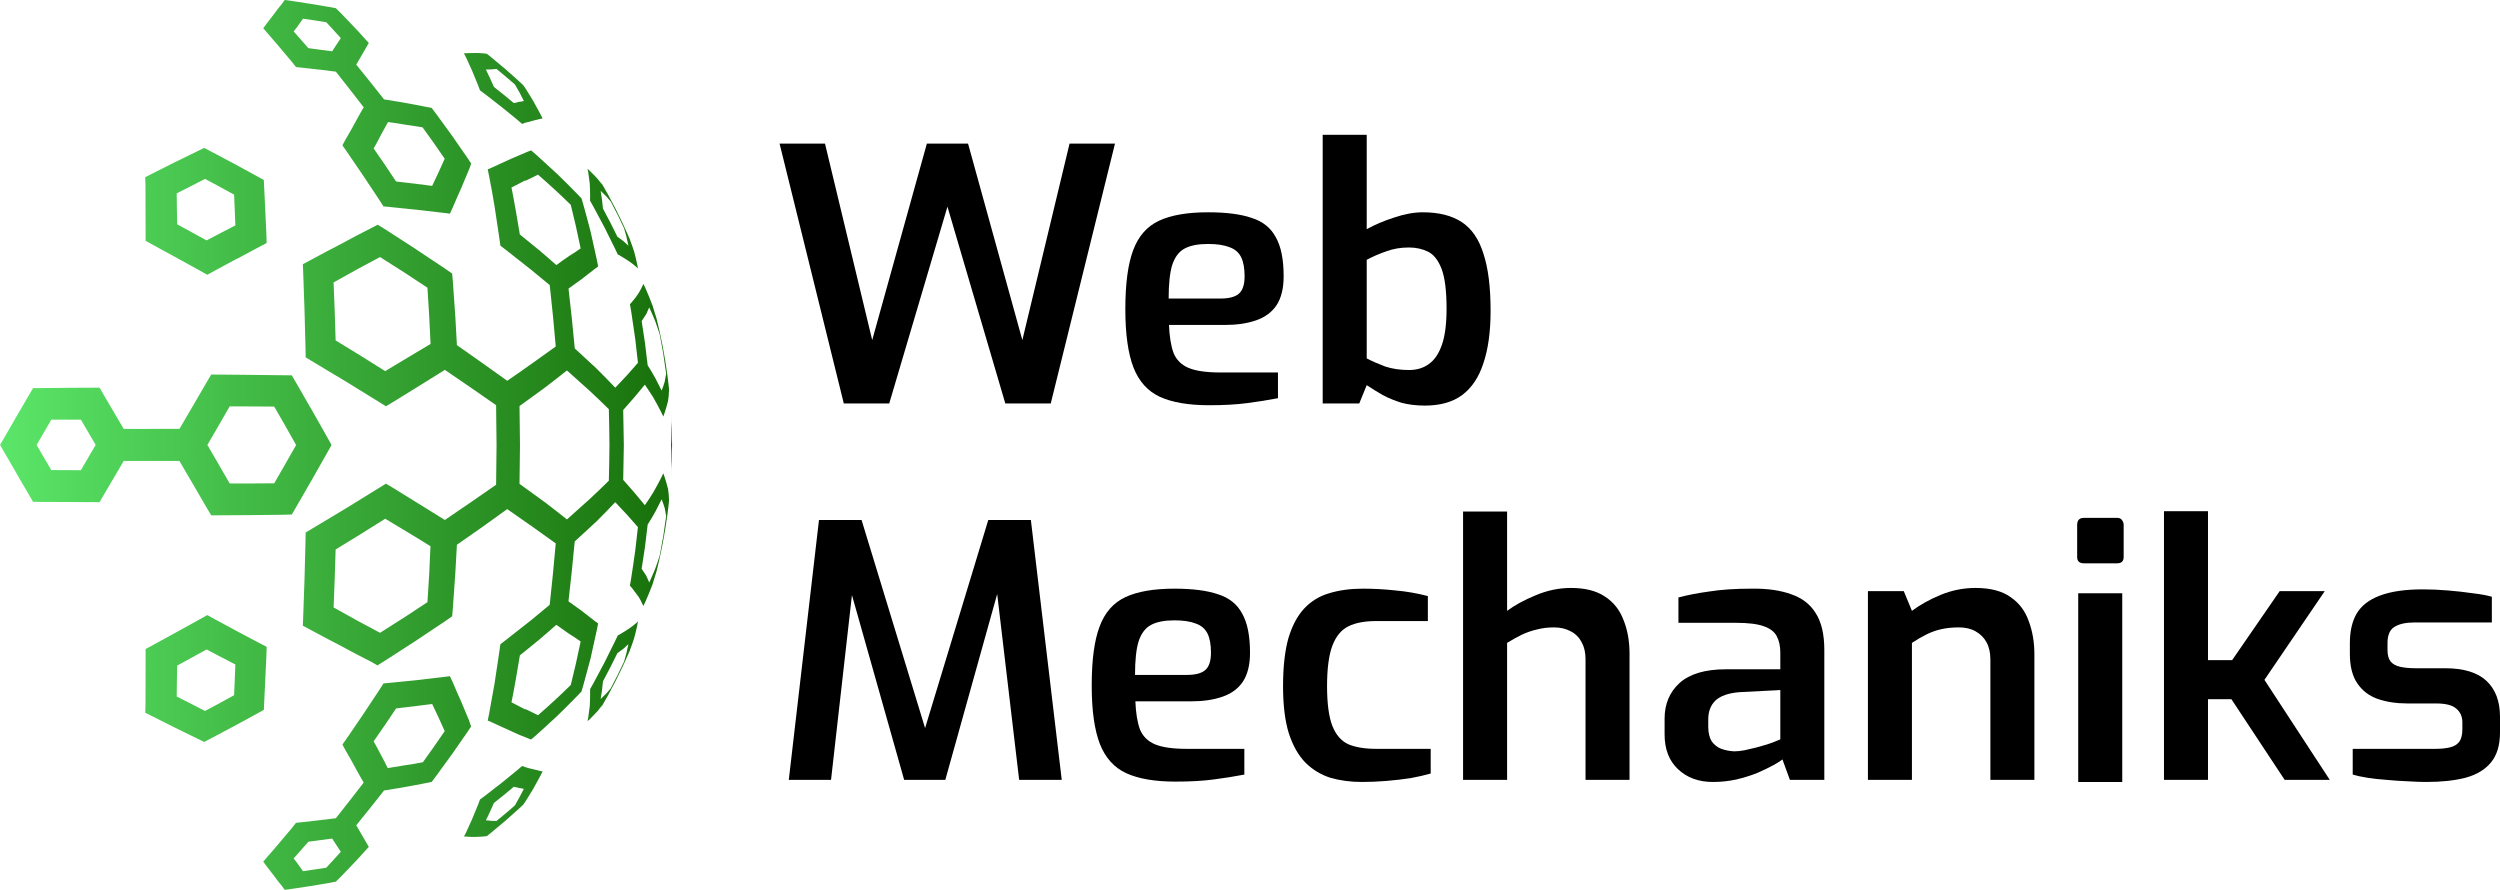 <svg width="118" height="42" viewBox="0 0 118 42" fill="none" xmlns="http://www.w3.org/2000/svg">
<path d="M23.873 38.387C23.734 38.503 23.587 38.624 23.435 38.749C23.361 38.744 23.28 38.742 23.192 38.744C23.113 38.731 23.027 38.722 22.934 38.718C23.005 38.581 23.068 38.449 23.124 38.321C23.189 38.181 23.252 38.04 23.315 37.898C23.478 37.767 23.635 37.642 23.786 37.523C23.947 37.389 24.102 37.26 24.251 37.135C24.34 37.151 24.422 37.17 24.497 37.194C24.58 37.202 24.656 37.216 24.725 37.235C24.656 37.37 24.586 37.504 24.515 37.638C24.451 37.758 24.381 37.884 24.304 38.015C24.167 38.134 24.023 38.258 23.873 38.387M23.215 39.275C23.433 39.095 23.65 38.913 23.866 38.73C24.078 38.544 24.283 38.361 24.48 38.182C24.554 38.115 24.627 38.047 24.7 37.978C24.737 37.922 24.78 37.859 24.827 37.789C24.945 37.606 25.06 37.42 25.171 37.231C25.277 37.041 25.386 36.842 25.497 36.634C25.535 36.561 25.573 36.487 25.611 36.412C25.578 36.405 25.543 36.398 25.507 36.391C25.4 36.367 25.29 36.34 25.176 36.309C25.043 36.284 24.913 36.249 24.785 36.206C24.738 36.188 24.692 36.17 24.646 36.153C24.561 36.225 24.476 36.298 24.391 36.371C24.157 36.563 23.916 36.759 23.669 36.958H23.669C23.42 37.153 23.17 37.347 22.92 37.539C22.832 37.604 22.744 37.67 22.656 37.736C22.626 37.817 22.596 37.898 22.565 37.98C22.476 38.206 22.383 38.431 22.287 38.654C22.197 38.864 22.103 39.071 22.006 39.276C21.976 39.341 21.94 39.411 21.898 39.485C21.959 39.483 22.014 39.485 22.062 39.492C22.201 39.504 22.343 39.507 22.489 39.501C22.617 39.498 22.742 39.49 22.864 39.478C22.904 39.473 22.944 39.468 22.983 39.462C23.06 39.4 23.138 39.338 23.216 39.275L23.215 39.275ZM9.013 33.216C8.785 33.104 8.561 32.99 8.34 32.875C8.341 32.636 8.344 32.395 8.349 32.151C8.351 31.907 8.356 31.662 8.363 31.416C8.592 31.291 8.821 31.166 9.052 31.039C9.282 30.912 9.515 30.784 9.752 30.655C9.981 30.773 10.208 30.892 10.432 31.012H10.433C10.658 31.13 10.883 31.247 11.108 31.362C11.098 31.608 11.089 31.851 11.08 32.094C11.072 32.334 11.062 32.574 11.049 32.814C10.821 32.939 10.596 33.062 10.373 33.184V33.186C10.139 33.31 9.907 33.434 9.678 33.557C9.461 33.442 9.24 33.328 9.013 33.216V33.216ZM7.229 33.827C7.58 34.002 7.925 34.175 8.264 34.348C8.608 34.517 8.95 34.684 9.29 34.85C9.401 34.908 9.517 34.965 9.638 35.02C9.754 34.959 9.873 34.896 9.997 34.832C10.345 34.648 10.694 34.463 11.044 34.276V34.277C11.388 34.09 11.735 33.901 12.083 33.71C12.207 33.643 12.331 33.575 12.454 33.506C12.456 33.385 12.462 33.261 12.471 33.134C12.488 32.774 12.505 32.411 12.523 32.045C12.542 31.673 12.559 31.299 12.575 30.924C12.577 30.794 12.581 30.663 12.586 30.53C12.466 30.469 12.346 30.407 12.227 30.344C11.888 30.161 11.544 29.979 11.195 29.797C10.85 29.608 10.501 29.42 10.148 29.233C10.026 29.167 9.905 29.1 9.786 29.032C9.656 29.105 9.528 29.176 9.403 29.245C9.048 29.444 8.689 29.642 8.326 29.841C7.967 30.039 7.607 30.235 7.248 30.43C7.124 30.498 6.999 30.566 6.873 30.634C6.873 30.766 6.873 30.899 6.872 31.032C6.869 31.411 6.868 31.788 6.87 32.162C6.87 32.532 6.869 32.899 6.867 33.264C6.863 33.39 6.86 33.516 6.856 33.641C6.98 33.703 7.104 33.765 7.229 33.828L7.229 33.827ZM8.349 9.851C8.344 9.609 8.341 9.368 8.34 9.127C8.561 9.012 8.785 8.898 9.013 8.786C9.24 8.672 9.461 8.558 9.678 8.444C9.907 8.568 10.139 8.691 10.373 8.816C10.373 8.817 10.372 8.818 10.372 8.818C10.595 8.94 10.821 9.063 11.049 9.187C11.062 9.428 11.072 9.668 11.08 9.907C11.088 10.15 11.098 10.394 11.108 10.64C10.882 10.755 10.657 10.871 10.432 10.99C10.208 11.11 9.981 11.229 9.752 11.347C9.518 11.218 9.284 11.09 9.052 10.963C8.821 10.836 8.591 10.711 8.363 10.586C8.356 10.34 8.352 10.095 8.349 9.851ZM6.866 8.738C6.868 9.103 6.869 9.47 6.869 9.84C6.867 10.214 6.868 10.591 6.872 10.97C6.872 11.103 6.873 11.236 6.873 11.368C6.999 11.436 7.123 11.504 7.247 11.573C7.606 11.768 7.965 11.965 8.325 12.161C8.688 12.36 9.049 12.56 9.411 12.76C9.53 12.828 9.655 12.898 9.785 12.97C9.904 12.902 10.025 12.835 10.147 12.769C10.501 12.582 10.849 12.394 11.193 12.206C11.193 12.206 11.194 12.206 11.203 12.209C11.546 12.024 11.886 11.841 12.226 11.658C12.345 11.594 12.465 11.532 12.585 11.472C12.579 11.339 12.576 11.208 12.574 11.079C12.558 10.703 12.541 10.329 12.523 9.957C12.505 9.591 12.487 9.227 12.47 8.866C12.461 8.74 12.455 8.616 12.452 8.494C12.33 8.427 12.206 8.358 12.082 8.29C11.743 8.103 11.397 7.915 11.044 7.724C10.693 7.538 10.344 7.354 9.997 7.17C9.872 7.106 9.753 7.043 9.638 6.981C9.517 7.037 9.4 7.094 9.288 7.152C8.949 7.318 8.607 7.485 8.263 7.653C7.923 7.826 7.578 8 7.228 8.174C7.103 8.235 6.978 8.298 6.855 8.363C6.859 8.487 6.862 8.612 6.866 8.737L6.866 8.738ZM23.21 3.274C23.286 3.265 23.361 3.258 23.435 3.253C23.587 3.379 23.733 3.5 23.872 3.616C24.023 3.743 24.167 3.867 24.304 3.987C24.381 4.117 24.457 4.249 24.531 4.382C24.592 4.504 24.657 4.632 24.726 4.767C24.657 4.785 24.58 4.799 24.497 4.808C24.422 4.832 24.34 4.851 24.252 4.865C24.103 4.742 23.947 4.613 23.786 4.479C23.635 4.359 23.477 4.233 23.314 4.103C23.252 3.962 23.189 3.821 23.124 3.682C23.068 3.554 23.004 3.421 22.934 3.283C23.027 3.279 23.119 3.276 23.21 3.275V3.274ZM22.864 2.523C22.742 2.511 22.617 2.503 22.488 2.5C22.355 2.504 22.213 2.507 22.062 2.508C22.014 2.515 21.959 2.518 21.897 2.517C21.94 2.591 21.976 2.661 22.005 2.727C22.102 2.932 22.197 3.139 22.287 3.347C22.383 3.571 22.476 3.796 22.564 4.023C22.595 4.103 22.626 4.184 22.656 4.266C22.744 4.331 22.832 4.397 22.92 4.463C23.171 4.655 23.42 4.849 23.669 5.045C23.916 5.244 24.156 5.439 24.39 5.631C24.476 5.704 24.561 5.776 24.646 5.85C24.692 5.831 24.738 5.813 24.785 5.795C24.924 5.764 25.054 5.73 25.176 5.692C25.29 5.662 25.4 5.635 25.507 5.611C25.543 5.603 25.577 5.596 25.611 5.59C25.573 5.516 25.535 5.441 25.497 5.367C25.386 5.16 25.277 4.961 25.171 4.769C25.059 4.582 24.945 4.396 24.827 4.211C24.779 4.142 24.737 4.08 24.699 4.024C24.627 3.956 24.553 3.887 24.48 3.819C24.283 3.641 24.078 3.458 23.865 3.271C23.649 3.088 23.433 2.907 23.215 2.727C23.138 2.664 23.06 2.601 22.982 2.539C22.943 2.533 22.904 2.527 22.864 2.523H22.864ZM24.804 8.534C25.006 8.433 25.203 8.337 25.395 8.244C25.658 8.471 25.923 8.709 26.19 8.957C26.19 8.957 26.191 8.957 26.191 8.955C26.439 9.184 26.689 9.422 26.941 9.671C27.02 9.997 27.1 10.33 27.18 10.669C27.258 11.022 27.334 11.373 27.406 11.724C27.233 11.85 27.052 11.97 26.861 12.085L26.86 12.087C26.662 12.22 26.462 12.361 26.259 12.512C25.98 12.263 25.699 12.019 25.416 11.779L25.414 11.781C25.129 11.55 24.837 11.312 24.536 11.066C24.477 10.69 24.413 10.312 24.344 9.933C24.282 9.574 24.214 9.213 24.142 8.852C24.363 8.736 24.579 8.624 24.79 8.516C24.799 8.528 24.804 8.534 24.804 8.534ZM25.699 18.311C26.062 18.034 26.416 17.759 26.759 17.485C27.118 17.803 27.468 18.117 27.808 18.425H27.809C28.128 18.721 28.437 19.018 28.737 19.314C28.752 19.872 28.761 20.439 28.766 21.015C28.761 21.573 28.752 22.131 28.737 22.689C28.437 22.986 28.128 23.282 27.809 23.578H27.808C27.468 23.886 27.118 24.199 26.76 24.517C26.416 24.243 26.062 23.967 25.699 23.69H25.697C25.313 23.411 24.921 23.128 24.521 22.838C24.532 22.228 24.539 21.619 24.543 21.012C24.539 20.39 24.532 19.774 24.521 19.165C24.921 18.875 25.313 18.59 25.697 18.312H25.699V18.311ZM15.798 14.685C15.78 14.23 15.762 13.779 15.745 13.331C16.118 13.124 16.488 12.918 16.853 12.714C17.218 12.52 17.58 12.326 17.938 12.133C18.318 12.374 18.694 12.613 19.068 12.851H19.069C19.441 13.095 19.81 13.338 20.175 13.58C20.203 14.014 20.231 14.454 20.257 14.897C20.28 15.339 20.302 15.784 20.323 16.234C19.977 16.441 19.628 16.65 19.275 16.861H19.273C18.912 17.075 18.549 17.294 18.182 17.517C17.797 17.273 17.41 17.03 17.022 16.79C16.629 16.547 16.236 16.306 15.842 16.068C15.829 15.608 15.815 15.147 15.798 14.685V14.685ZM16.854 29.288C16.488 29.085 16.119 28.879 15.746 28.671C15.763 28.224 15.78 27.772 15.798 27.316C15.815 26.854 15.829 26.394 15.842 25.935C16.236 25.697 16.63 25.455 17.023 25.211C17.411 24.971 17.798 24.728 18.183 24.484C18.549 24.708 18.912 24.927 19.273 25.14C19.274 25.141 19.274 25.142 19.275 25.142C19.628 25.353 19.976 25.566 20.318 25.782C20.3 26.222 20.28 26.664 20.258 27.105C20.23 27.549 20.203 27.988 20.175 28.422C19.81 28.664 19.441 28.907 19.069 29.151L19.068 29.15C18.694 29.388 18.317 29.627 17.938 29.868C17.581 29.676 17.219 29.483 16.854 29.288ZM26.191 33.046C25.923 33.293 25.658 33.531 25.395 33.758C25.203 33.666 25.006 33.57 24.805 33.469C24.805 33.469 24.804 33.469 24.791 33.486C24.579 33.377 24.363 33.265 24.142 33.149C24.215 32.788 24.283 32.429 24.345 32.07C24.414 31.689 24.478 31.311 24.538 30.934C24.837 30.689 25.13 30.451 25.415 30.221C25.698 29.982 25.98 29.739 26.259 29.491C26.463 29.64 26.664 29.782 26.862 29.916C27.052 30.032 27.234 30.153 27.407 30.278C27.335 30.629 27.26 30.98 27.18 31.332C27.101 31.671 27.021 32.003 26.941 32.329C26.689 32.578 26.439 32.817 26.192 33.046H26.191L26.191 33.046ZM31.303 25.327C31.252 25.621 31.196 25.923 31.136 26.233C31.071 26.439 31 26.644 30.925 26.848C30.836 27.065 30.743 27.281 30.644 27.495C30.602 27.398 30.556 27.292 30.505 27.177H30.504C30.436 27.076 30.363 26.966 30.286 26.846C30.34 26.51 30.392 26.166 30.443 25.814C30.488 25.462 30.53 25.11 30.57 24.758C30.695 24.565 30.816 24.361 30.934 24.148C31.039 23.948 31.138 23.754 31.23 23.567C31.284 23.706 31.332 23.843 31.374 23.981C31.403 24.117 31.426 24.245 31.442 24.365C31.398 24.694 31.351 25.015 31.303 25.326L31.303 25.327ZM30.925 15.153C31 15.358 31.07 15.563 31.136 15.77C31.196 16.08 31.251 16.382 31.303 16.676C31.351 16.988 31.397 17.308 31.442 17.638C31.425 17.756 31.402 17.884 31.373 18.021C31.332 18.159 31.284 18.296 31.23 18.434C31.138 18.247 31.039 18.053 30.933 17.853C30.816 17.64 30.695 17.436 30.57 17.243C30.53 16.891 30.487 16.539 30.443 16.187C30.392 15.835 30.339 15.492 30.286 15.156C30.363 15.037 30.436 14.926 30.504 14.824H30.504C30.555 14.709 30.602 14.604 30.643 14.508C30.742 14.721 30.836 14.936 30.924 15.153H30.925ZM14.092 1.177C14.162 1.078 14.231 0.98 14.301 0.882C14.48 0.906 14.666 0.933 14.86 0.964C15.04 0.991 15.22 1.02 15.401 1.05C15.508 1.168 15.621 1.291 15.739 1.417C15.856 1.544 15.972 1.672 16.087 1.799C16.02 1.899 15.953 2 15.886 2.102C15.886 2.102 15.886 2.103 15.885 2.103C15.816 2.207 15.748 2.313 15.678 2.42C15.502 2.398 15.32 2.375 15.132 2.35C14.932 2.321 14.739 2.295 14.553 2.272C14.444 2.14 14.328 2.007 14.203 1.87V1.872C14.09 1.742 13.975 1.612 13.86 1.483C13.944 1.383 14.022 1.281 14.092 1.177ZM17.981 6.369C18.094 6.165 18.205 5.962 18.314 5.761C18.586 5.795 18.864 5.838 19.149 5.888C19.414 5.925 19.679 5.966 19.944 6.01C20.122 6.255 20.297 6.5 20.471 6.744C20.64 6.99 20.813 7.239 20.989 7.492C20.897 7.702 20.803 7.912 20.705 8.122C20.601 8.334 20.498 8.551 20.397 8.774C20.121 8.74 19.842 8.704 19.56 8.667C19.271 8.629 18.983 8.596 18.696 8.566C18.523 8.306 18.349 8.046 18.172 7.786C18.172 7.786 18.173 7.786 18.173 7.783C17.991 7.523 17.812 7.265 17.636 7.009C17.758 6.798 17.873 6.585 17.981 6.369H17.981ZM17.167 5.065C17.049 5.261 16.935 5.464 16.823 5.672C16.823 5.672 16.822 5.672 16.822 5.674C16.661 5.976 16.49 6.279 16.31 6.582C16.261 6.675 16.212 6.767 16.161 6.859C16.24 6.968 16.313 7.074 16.382 7.176C16.633 7.54 16.883 7.906 17.132 8.274C17.381 8.646 17.631 9.024 17.885 9.408C17.958 9.52 18.03 9.632 18.102 9.744C18.221 9.75 18.344 9.761 18.471 9.778C18.887 9.821 19.299 9.863 19.706 9.904C20.11 9.952 20.506 9.998 20.897 10.043C21.006 10.052 21.118 10.067 21.235 10.087C21.278 9.993 21.322 9.9 21.365 9.806C21.501 9.483 21.638 9.17 21.776 8.866C21.902 8.563 22.026 8.266 22.147 7.976C22.183 7.894 22.213 7.807 22.237 7.714C22.176 7.621 22.111 7.522 22.041 7.419C21.795 7.065 21.556 6.721 21.323 6.386C21.084 6.052 20.841 5.719 20.595 5.386C20.516 5.284 20.442 5.186 20.373 5.092C20.275 5.077 20.171 5.058 20.062 5.034C19.688 4.958 19.315 4.888 18.944 4.824C18.67 4.777 18.398 4.732 18.126 4.691C17.686 4.131 17.249 3.584 16.814 3.049C16.879 2.938 16.942 2.829 17.006 2.722C17.105 2.55 17.203 2.381 17.299 2.215C17.335 2.153 17.37 2.092 17.407 2.03C17.334 1.948 17.261 1.867 17.187 1.787C17.009 1.586 16.822 1.384 16.625 1.18C16.437 0.985 16.254 0.794 16.075 0.606C15.993 0.53 15.918 0.457 15.85 0.386C15.742 0.366 15.634 0.346 15.526 0.327C15.234 0.274 14.95 0.226 14.673 0.183C14.383 0.138 14.086 0.093 13.784 0.047C13.677 0.033 13.563 0.018 13.443 0C13.393 0.055 13.35 0.112 13.315 0.173C13.188 0.32 13.069 0.473 12.956 0.633C12.829 0.795 12.701 0.961 12.573 1.131C12.524 1.197 12.475 1.264 12.425 1.333C12.487 1.41 12.556 1.489 12.631 1.571C12.821 1.786 13.006 2.001 13.188 2.218C13.188 2.22 13.188 2.22 13.187 2.22C13.376 2.444 13.568 2.671 13.762 2.901C13.826 2.986 13.896 3.074 13.971 3.165C14.094 3.178 14.217 3.191 14.34 3.205C14.658 3.24 14.97 3.275 15.279 3.309C15.475 3.335 15.666 3.36 15.852 3.382C16.289 3.932 16.727 4.493 17.167 5.064L17.167 5.065ZM2.073 21.596C1.958 21.397 1.843 21.198 1.728 21.001C1.843 20.806 1.958 20.608 2.074 20.407C2.19 20.207 2.306 20.008 2.421 19.809C2.653 19.808 2.886 19.807 3.118 19.806C3.117 19.808 3.117 19.809 3.118 19.809C3.35 19.811 3.583 19.81 3.817 19.808C3.933 20.007 4.049 20.205 4.165 20.401C4.282 20.602 4.399 20.802 4.516 21.001C4.399 21.198 4.282 21.397 4.165 21.597C4.165 21.597 4.164 21.597 4.165 21.601C4.05 21.799 3.934 21.996 3.817 22.193C3.585 22.193 3.351 22.192 3.117 22.191C2.885 22.19 2.653 22.189 2.421 22.187C2.305 21.989 2.19 21.792 2.074 21.596H2.073H2.073ZM10.319 21.912C10.142 21.61 9.966 21.307 9.788 21.002C9.966 20.695 10.142 20.391 10.319 20.089V20.085C10.493 19.783 10.668 19.482 10.842 19.181C11.195 19.181 11.546 19.182 11.896 19.184C12.245 19.186 12.594 19.189 12.942 19.191C13.117 19.493 13.29 19.794 13.463 20.094H13.462C13.635 20.398 13.807 20.702 13.977 21.006C13.807 21.305 13.635 21.606 13.462 21.909H13.463C13.289 22.212 13.116 22.513 12.942 22.812C12.594 22.814 12.246 22.817 11.897 22.819C11.546 22.82 11.195 22.821 10.843 22.821C10.668 22.521 10.493 22.22 10.319 21.916V21.912V21.912ZM8.469 21.758C8.646 22.063 8.824 22.368 9.001 22.671C9.002 22.669 9.002 22.668 9.002 22.669C9.251 23.097 9.5 23.523 9.747 23.949C9.82 24.074 9.894 24.199 9.968 24.324C10.111 24.324 10.255 24.323 10.4 24.322C10.896 24.318 11.391 24.316 11.884 24.313C12.376 24.305 12.865 24.3 13.35 24.297C13.491 24.295 13.632 24.291 13.774 24.285C13.844 24.165 13.916 24.042 13.989 23.915C14.234 23.49 14.478 23.065 14.721 22.642H14.723C14.963 22.222 15.203 21.798 15.442 21.372C15.511 21.248 15.579 21.126 15.649 21.006C15.579 20.879 15.511 20.754 15.442 20.631C15.202 20.204 14.963 19.78 14.722 19.36H14.721C14.478 18.937 14.234 18.513 13.989 18.087C13.918 17.965 13.846 17.841 13.774 17.716C13.631 17.711 13.491 17.709 13.354 17.711C12.866 17.705 12.377 17.7 11.887 17.695C11.392 17.689 10.897 17.684 10.4 17.68C10.256 17.679 10.112 17.679 9.968 17.679C9.894 17.803 9.82 17.928 9.748 18.054C9.501 18.48 9.253 18.907 9.003 19.333H9.002C8.825 19.637 8.648 19.94 8.47 20.243C7.593 20.244 6.717 20.245 5.84 20.245C5.724 20.047 5.607 19.849 5.49 19.651C5.3 19.327 5.11 19.002 4.919 18.677C4.845 18.552 4.771 18.426 4.699 18.298C4.552 18.299 4.406 18.3 4.259 18.3C3.881 18.301 3.502 18.303 3.123 18.305C3.124 18.306 3.124 18.307 3.125 18.307C2.747 18.309 2.369 18.312 1.993 18.316C1.848 18.318 1.703 18.32 1.559 18.321C1.487 18.445 1.414 18.569 1.34 18.694C1.152 19.017 0.965 19.338 0.778 19.66H0.776C0.589 19.984 0.403 20.308 0.217 20.63C0.146 20.754 0.074 20.877 0.002 21C0.074 21.119 0.146 21.243 0.217 21.371C0.403 21.692 0.589 22.013 0.775 22.334L0.776 22.341C0.965 22.665 1.153 22.988 1.341 23.31C1.413 23.435 1.486 23.56 1.56 23.685C1.704 23.686 1.848 23.688 1.994 23.691C2.37 23.693 2.746 23.694 3.122 23.694C3.502 23.697 3.881 23.7 4.259 23.701C4.405 23.701 4.552 23.701 4.698 23.703C4.773 23.576 4.846 23.449 4.919 23.323C5.109 23 5.299 22.677 5.49 22.354C5.607 22.155 5.724 21.956 5.84 21.757H8.469L8.469 21.758ZM14.86 41.037C14.667 41.068 14.48 41.096 14.301 41.12C14.232 41.023 14.162 40.925 14.093 40.826C14.022 40.723 13.945 40.621 13.86 40.52C13.976 40.389 14.09 40.26 14.203 40.131C14.328 39.994 14.444 39.861 14.554 39.731C14.74 39.708 14.932 39.682 15.132 39.653C15.32 39.627 15.502 39.603 15.679 39.581C15.749 39.689 15.818 39.795 15.886 39.9C15.953 40.003 16.02 40.104 16.087 40.204C15.972 40.332 15.856 40.459 15.739 40.586L15.74 40.588C15.621 40.714 15.508 40.836 15.401 40.954C15.22 40.983 15.04 41.01 14.86 41.038L14.86 41.037ZM19.149 36.115C18.865 36.164 18.582 36.21 18.3 36.254C18.201 36.044 18.095 35.837 17.981 35.634C17.873 35.417 17.757 35.203 17.635 34.992C17.812 34.736 17.991 34.477 18.173 34.215C18.349 33.956 18.523 33.696 18.696 33.437C18.984 33.406 19.272 33.372 19.561 33.335C19.843 33.299 20.122 33.263 20.398 33.229C20.499 33.451 20.601 33.667 20.706 33.879C20.803 34.09 20.898 34.301 20.99 34.51C20.814 34.764 20.64 35.013 20.471 35.259H20.472C20.299 35.504 20.128 35.744 19.96 35.978C19.684 36.032 19.414 36.078 19.149 36.115L19.149 36.115ZM18.128 37.311C18.399 37.27 18.671 37.225 18.944 37.178C19.316 37.114 19.689 37.044 20.062 36.969C20.172 36.945 20.275 36.925 20.373 36.908C20.442 36.814 20.516 36.717 20.595 36.614C20.841 36.281 21.084 35.948 21.323 35.614V35.615C21.556 35.282 21.796 34.937 22.042 34.581C22.103 34.489 22.169 34.391 22.238 34.288C22.204 34.206 22.174 34.119 22.148 34.027C22.026 33.735 21.903 33.438 21.777 33.136C21.639 32.833 21.502 32.519 21.366 32.194C21.322 32.102 21.279 32.009 21.235 31.916C21.118 31.934 21.006 31.949 20.898 31.958C20.507 32.003 20.11 32.05 19.707 32.099C19.301 32.14 18.888 32.181 18.471 32.223C18.344 32.239 18.221 32.251 18.102 32.258C18.03 32.37 17.958 32.481 17.886 32.594C17.632 32.978 17.381 33.356 17.134 33.728C16.885 34.097 16.634 34.464 16.383 34.829C16.305 34.936 16.231 35.041 16.162 35.143C16.212 35.236 16.262 35.328 16.311 35.42C16.491 35.723 16.661 36.026 16.822 36.328L16.823 36.33C16.935 36.538 17.049 36.74 17.167 36.937C16.727 37.509 16.289 38.07 15.852 38.62C15.666 38.642 15.475 38.666 15.278 38.692C14.97 38.727 14.657 38.762 14.34 38.798C14.217 38.81 14.094 38.824 13.971 38.837C13.896 38.927 13.826 39.015 13.762 39.102C13.568 39.331 13.377 39.558 13.188 39.782C13.006 40 12.821 40.216 12.631 40.429C12.556 40.512 12.488 40.592 12.425 40.669C12.475 40.737 12.524 40.804 12.574 40.872C12.701 41.041 12.829 41.207 12.956 41.369C13.069 41.528 13.189 41.681 13.316 41.829C13.351 41.89 13.394 41.947 13.443 42C13.563 41.984 13.677 41.968 13.784 41.954C14.073 41.913 14.369 41.868 14.673 41.819C14.95 41.776 15.234 41.728 15.526 41.675C15.634 41.655 15.742 41.635 15.85 41.615C15.918 41.545 15.993 41.471 16.075 41.395C16.253 41.208 16.437 41.017 16.625 40.822H16.626C16.822 40.617 17.009 40.414 17.187 40.214C17.261 40.134 17.334 40.053 17.407 39.972C17.371 39.911 17.335 39.849 17.299 39.786C17.203 39.621 17.105 39.453 17.006 39.281C16.942 39.173 16.879 39.064 16.815 38.954C17.25 38.419 17.687 37.872 18.127 37.311L18.128 37.311ZM29.149 31.866C29.044 32.073 28.937 32.279 28.829 32.486C28.756 32.579 28.683 32.663 28.612 32.738C28.528 32.826 28.44 32.911 28.35 32.994C28.369 32.872 28.39 32.742 28.411 32.605C28.427 32.465 28.443 32.317 28.46 32.16C28.575 31.943 28.693 31.719 28.813 31.487C28.924 31.267 29.033 31.048 29.141 30.829C29.236 30.762 29.329 30.694 29.419 30.625C29.503 30.553 29.583 30.48 29.661 30.404C29.632 30.552 29.599 30.7 29.563 30.848C29.53 30.978 29.493 31.107 29.453 31.236C29.354 31.446 29.252 31.655 29.149 31.865V31.866ZM28.612 9.262C28.683 9.338 28.755 9.422 28.829 9.515C28.937 9.722 29.044 9.93 29.149 10.137C29.252 10.345 29.354 10.555 29.453 10.766C29.493 10.894 29.53 11.023 29.563 11.154C29.599 11.301 29.632 11.449 29.661 11.598C29.583 11.522 29.503 11.448 29.419 11.376C29.329 11.307 29.236 11.24 29.141 11.174C29.032 10.953 28.923 10.734 28.813 10.516C28.693 10.283 28.575 10.058 28.46 9.843C28.442 9.686 28.426 9.538 28.411 9.398C28.39 9.259 28.369 9.13 28.35 9.008C28.44 9.091 28.527 9.176 28.612 9.262V9.262ZM29.732 11.299C29.319 10.338 28.846 9.408 28.319 8.512C28.357 8.586 28.395 8.66 28.433 8.734C28.364 8.64 28.293 8.546 28.219 8.454C28.105 8.328 27.985 8.206 27.86 8.086C27.813 8.037 27.769 7.996 27.729 7.963C27.741 8.014 27.752 8.065 27.762 8.116C27.788 8.293 27.813 8.479 27.837 8.674C27.848 8.875 27.854 9.077 27.853 9.28C27.856 9.352 27.856 9.416 27.851 9.474C27.906 9.571 27.961 9.67 28.016 9.769C28.192 10.094 28.363 10.413 28.529 10.727C28.697 11.058 28.861 11.39 29.023 11.724C29.065 11.812 29.11 11.907 29.158 12.009C29.201 12.027 29.247 12.052 29.296 12.085C29.439 12.169 29.578 12.256 29.711 12.346C29.825 12.427 29.932 12.511 30.033 12.597C30.06 12.622 30.086 12.647 30.112 12.674C30.101 12.608 30.088 12.543 30.076 12.476C30.035 12.28 29.986 12.076 29.929 11.867C29.867 11.676 29.8 11.488 29.728 11.301C29.728 11.301 29.729 11.301 29.731 11.299L29.732 11.299ZM31.672 22.543C31.704 22.033 31.722 21.519 31.722 21.001C31.722 20.482 31.704 19.968 31.672 19.457C31.682 19.646 31.684 19.681 31.691 19.914C31.692 20.181 31.69 20.455 31.683 20.737C31.679 20.82 31.675 20.913 31.671 21.017C31.675 21.1 31.679 21.183 31.683 21.266C31.689 21.548 31.692 21.821 31.691 22.087C31.684 22.319 31.682 22.355 31.672 22.544V22.543ZM30.996 26.942C31.211 26.076 31.38 25.191 31.501 24.292C31.518 24.148 31.519 24.146 31.541 23.976C31.551 23.893 31.561 23.802 31.572 23.702C31.574 23.67 31.576 23.637 31.578 23.602C31.574 23.419 31.559 23.243 31.532 23.075C31.485 22.889 31.428 22.694 31.362 22.491C31.343 22.442 31.325 22.391 31.306 22.341C31.28 22.405 31.255 22.46 31.229 22.508C31.103 22.76 30.968 23.01 30.824 23.258C30.701 23.456 30.572 23.651 30.437 23.845C30.129 23.464 29.788 23.065 29.415 22.648C29.429 22.104 29.439 21.56 29.445 21.015C29.439 20.452 29.429 19.898 29.415 19.353C29.788 18.937 30.129 18.538 30.437 18.157C30.571 18.351 30.7 18.547 30.824 18.743C30.968 18.991 31.103 19.241 31.229 19.494C31.255 19.541 31.28 19.597 31.306 19.661C31.325 19.611 31.343 19.561 31.362 19.51C31.428 19.308 31.485 19.115 31.532 18.929C31.559 18.759 31.574 18.583 31.578 18.399C31.576 18.366 31.574 18.333 31.572 18.299C31.561 18.201 31.551 18.111 31.541 18.028C31.522 17.88 31.522 17.878 31.501 17.709C31.38 16.81 31.211 15.926 30.996 15.061C30.936 14.852 30.873 14.645 30.806 14.439C30.701 14.158 30.587 13.88 30.466 13.603C30.432 13.527 30.4 13.46 30.37 13.401C30.36 13.421 30.349 13.441 30.339 13.463C30.285 13.582 30.221 13.705 30.146 13.831C30.053 13.978 29.946 14.119 29.826 14.254C29.798 14.296 29.766 14.329 29.732 14.355C29.752 14.467 29.772 14.578 29.791 14.688C29.86 15.13 29.925 15.579 29.988 16.037C30.032 16.399 30.073 16.762 30.111 17.125C29.788 17.505 29.431 17.897 29.041 18.299C28.751 17.994 28.451 17.688 28.141 17.381H28.142C27.814 17.075 27.476 16.763 27.129 16.446C27.043 15.498 26.945 14.556 26.834 13.621C27.035 13.471 27.233 13.329 27.427 13.195C27.656 13.014 27.878 12.842 28.092 12.68C28.14 12.644 28.186 12.609 28.233 12.575C28.212 12.467 28.19 12.36 28.168 12.253C28.072 11.804 27.975 11.362 27.875 10.928C27.763 10.494 27.648 10.067 27.53 9.647C27.503 9.554 27.475 9.46 27.447 9.366C27.379 9.295 27.312 9.224 27.244 9.153C26.937 8.838 26.627 8.528 26.313 8.223C25.984 7.916 25.647 7.608 25.303 7.299C25.22 7.226 25.141 7.159 25.068 7.098C25.013 7.12 24.958 7.141 24.902 7.162C24.656 7.271 24.397 7.381 24.126 7.493C23.84 7.621 23.547 7.755 23.246 7.896C23.176 7.933 23.1 7.965 23.02 7.992C23.043 8.099 23.064 8.206 23.085 8.312C23.18 8.792 23.267 9.269 23.344 9.743C23.42 10.235 23.495 10.735 23.569 11.241C23.588 11.365 23.604 11.483 23.617 11.595C23.709 11.663 23.805 11.736 23.905 11.816C24.307 12.13 24.702 12.441 25.089 12.749H25.088C25.381 12.992 25.668 13.228 25.947 13.456C26.055 14.42 26.15 15.386 26.231 16.355C25.878 16.611 25.515 16.87 25.142 17.134C24.752 17.413 24.351 17.693 23.942 17.973C23.172 17.421 22.38 16.86 21.566 16.289C21.542 15.844 21.517 15.404 21.493 14.969C21.457 14.407 21.418 13.849 21.375 13.294C21.362 13.163 21.351 13.036 21.343 12.912C21.238 12.842 21.131 12.768 21.021 12.688C20.557 12.375 20.09 12.064 19.619 11.755L19.62 11.753C19.137 11.437 18.65 11.122 18.159 10.81C18.049 10.742 17.939 10.674 17.829 10.607C17.724 10.66 17.62 10.714 17.515 10.769C17.047 11.005 16.579 11.25 16.113 11.506C15.624 11.758 15.135 12.017 14.646 12.283C14.526 12.343 14.409 12.405 14.295 12.47C14.299 12.601 14.304 12.735 14.311 12.87C14.331 13.455 14.352 14.046 14.373 14.642C14.391 15.244 14.407 15.847 14.42 16.451C14.421 16.589 14.424 16.727 14.427 16.867C14.55 16.941 14.674 17.015 14.797 17.091C15.32 17.404 15.84 17.715 16.356 18.026C16.866 18.342 17.372 18.654 17.873 18.962C17.988 19.036 18.102 19.107 18.215 19.176C18.328 19.111 18.439 19.044 18.55 18.977C19.025 18.68 19.494 18.39 19.959 18.106C20.308 17.885 20.653 17.669 20.997 17.458C21.823 18.019 22.63 18.574 23.416 19.124C23.426 19.753 23.433 20.383 23.437 21.012C23.433 21.638 23.426 22.261 23.416 22.88C22.63 23.429 21.823 23.984 20.997 24.543C20.653 24.334 20.308 24.119 19.959 23.898C19.494 23.613 19.025 23.323 18.55 23.027C18.439 22.959 18.328 22.893 18.216 22.828C18.103 22.896 17.988 22.968 17.873 23.041C17.372 23.349 16.866 23.662 16.355 23.978C15.839 24.288 15.32 24.6 14.798 24.913C14.674 24.988 14.55 25.062 14.427 25.135C14.424 25.276 14.421 25.415 14.419 25.553C14.406 26.157 14.39 26.76 14.372 27.362C14.351 27.958 14.331 28.549 14.31 29.134C14.303 29.269 14.298 29.403 14.294 29.534C14.409 29.599 14.526 29.661 14.646 29.721C15.135 29.987 15.624 30.246 16.112 30.497C16.579 30.753 17.047 30.998 17.515 31.233C17.62 31.288 17.72 31.346 17.817 31.407C17.935 31.333 18.049 31.261 18.159 31.192C18.649 30.88 19.136 30.566 19.62 30.25C19.62 30.25 19.619 30.25 19.619 30.249C20.09 29.939 20.557 29.628 21.02 29.314C21.13 29.236 21.238 29.161 21.342 29.09C21.351 28.968 21.362 28.841 21.375 28.709C21.417 28.154 21.456 27.596 21.492 27.035C21.517 26.601 21.541 26.16 21.566 25.713C22.376 25.154 23.168 24.593 23.941 24.03C24.351 24.311 24.751 24.591 25.142 24.869C25.514 25.132 25.877 25.392 26.231 25.648C26.146 26.631 26.051 27.597 25.946 28.547C25.668 28.775 25.382 29.012 25.089 29.256C24.702 29.563 24.306 29.873 23.904 30.187C23.805 30.267 23.709 30.342 23.616 30.41C23.603 30.522 23.587 30.64 23.568 30.763C23.494 31.27 23.419 31.77 23.343 32.261C23.258 32.747 23.172 33.224 23.085 33.692C23.064 33.799 23.042 33.906 23.02 34.012C23.1 34.038 23.175 34.07 23.245 34.108C23.546 34.249 23.839 34.383 24.125 34.51C24.387 34.634 24.646 34.745 24.901 34.84C24.957 34.863 25.012 34.885 25.067 34.906C25.14 34.846 25.218 34.779 25.302 34.705C25.647 34.396 25.983 34.088 26.312 33.781C26.626 33.477 26.936 33.167 27.243 32.851C27.311 32.781 27.378 32.709 27.446 32.638C27.474 32.544 27.502 32.451 27.529 32.357C27.647 31.938 27.762 31.511 27.875 31.076C27.975 30.641 28.072 30.2 28.166 29.751C28.189 29.644 28.21 29.536 28.231 29.428C28.185 29.395 28.138 29.36 28.091 29.325C27.876 29.163 27.654 28.99 27.424 28.808C27.23 28.674 27.033 28.532 26.832 28.383C26.94 27.461 27.038 26.519 27.127 25.557C27.475 25.241 27.813 24.929 28.14 24.624H28.14C28.45 24.317 28.75 24.01 29.039 23.703C29.43 24.107 29.786 24.499 30.11 24.88C30.072 25.242 30.03 25.604 29.986 25.966C29.924 26.424 29.856 26.882 29.784 27.34C29.768 27.434 29.751 27.537 29.73 27.647C29.765 27.673 29.796 27.707 29.824 27.749C29.94 27.9 30.047 28.042 30.145 28.174C30.22 28.299 30.284 28.422 30.337 28.541C30.348 28.563 30.358 28.583 30.369 28.603C30.399 28.543 30.431 28.475 30.465 28.399C30.586 28.124 30.699 27.846 30.805 27.566C30.871 27.36 30.934 27.152 30.994 26.944L30.996 26.942ZM28.32 33.488C28.847 32.593 29.319 31.663 29.732 30.703C29.73 30.702 29.729 30.701 29.727 30.7C29.8 30.513 29.867 30.326 29.929 30.136C29.987 29.927 30.036 29.724 30.076 29.527C30.089 29.46 30.101 29.394 30.113 29.328C30.087 29.354 30.061 29.38 30.034 29.406C29.933 29.492 29.826 29.575 29.712 29.655C29.579 29.746 29.44 29.833 29.296 29.916C29.247 29.949 29.202 29.975 29.159 29.993C29.111 30.096 29.066 30.191 29.024 30.277C28.862 30.611 28.697 30.944 28.529 31.274C28.364 31.588 28.194 31.908 28.017 32.234C27.962 32.333 27.907 32.431 27.852 32.529C27.856 32.587 27.857 32.652 27.853 32.723C27.854 32.927 27.849 33.129 27.837 33.329C27.814 33.523 27.789 33.709 27.762 33.885C27.752 33.938 27.741 33.989 27.729 34.04C27.769 34.006 27.809 33.971 27.848 33.937C27.981 33.804 28.105 33.675 28.22 33.55C28.294 33.457 28.365 33.363 28.433 33.267C28.395 33.341 28.358 33.415 28.32 33.489L28.32 33.488Z" fill="url(#paint0_linear_5202_4207)"/>
<path d="M39.828 19.044L36.796 6.779H38.94L41.168 16.052L43.748 6.779H45.692L48.255 16.052L50.483 6.779H52.627L49.595 19.044H47.451L44.72 9.754L41.972 19.044H39.828Z" fill="black"/>
<path d="M57.07 19.127C56.098 19.127 55.322 18.994 54.741 18.728C54.171 18.462 53.758 18.002 53.501 17.349C53.244 16.684 53.116 15.764 53.116 14.59C53.116 13.393 53.239 12.468 53.484 11.814C53.73 11.15 54.138 10.684 54.708 10.418C55.277 10.152 56.048 10.02 57.019 10.02C57.879 10.02 58.566 10.108 59.08 10.286C59.605 10.452 59.985 10.756 60.219 11.2C60.465 11.632 60.588 12.246 60.588 13.044C60.588 13.609 60.476 14.064 60.253 14.407C60.029 14.739 59.705 14.978 59.281 15.122C58.868 15.266 58.376 15.338 57.807 15.338H55.176C55.199 15.892 55.272 16.335 55.394 16.667C55.528 16.989 55.763 17.221 56.098 17.365C56.444 17.509 56.947 17.581 57.606 17.581H60.32V18.795C59.862 18.883 59.376 18.961 58.862 19.027C58.359 19.094 57.762 19.127 57.07 19.127ZM55.16 14.091H57.606C57.997 14.091 58.281 14.019 58.46 13.875C58.65 13.72 58.745 13.443 58.745 13.044C58.745 12.656 58.689 12.352 58.577 12.13C58.466 11.909 58.281 11.754 58.025 11.665C57.768 11.565 57.433 11.515 57.019 11.515C56.55 11.515 56.182 11.587 55.914 11.731C55.646 11.875 55.45 12.136 55.327 12.512C55.216 12.878 55.16 13.404 55.16 14.091Z" fill="black"/>
<path d="M67.256 19.144C66.854 19.144 66.486 19.099 66.151 19.011C65.827 18.911 65.531 18.789 65.263 18.645C64.995 18.49 64.743 18.335 64.509 18.18L64.157 19.044H62.431V6.363H64.509V10.817C64.889 10.607 65.319 10.424 65.799 10.269C66.29 10.103 66.743 10.02 67.156 10.02C67.915 10.02 68.529 10.175 68.999 10.485C69.468 10.795 69.808 11.294 70.02 11.981C70.244 12.656 70.356 13.554 70.356 14.673C70.356 15.648 70.244 16.468 70.02 17.133C69.808 17.797 69.473 18.302 69.015 18.645C68.569 18.977 67.982 19.144 67.256 19.144ZM66.502 17.465C66.871 17.465 67.184 17.371 67.441 17.183C67.709 16.994 67.915 16.689 68.06 16.268C68.206 15.847 68.278 15.282 68.278 14.573C68.278 13.731 68.2 13.105 68.044 12.695C67.887 12.285 67.675 12.014 67.407 11.881C67.139 11.748 66.838 11.681 66.502 11.681C66.112 11.681 65.754 11.742 65.43 11.864C65.106 11.975 64.799 12.108 64.509 12.263V16.917C64.766 17.05 65.056 17.177 65.38 17.299C65.715 17.41 66.089 17.465 66.502 17.465Z" fill="black"/>
<path d="M37.231 36.809L38.656 24.544H40.666L43.664 34.366L46.647 24.544H48.657L50.114 36.809H48.104L46.965 27.17L47.3 27.203L44.619 36.809H42.676L39.962 27.203L40.314 27.186L39.225 36.809H37.231Z" fill="black"/>
<path d="M55.483 36.892C54.511 36.892 53.735 36.759 53.154 36.493C52.584 36.227 52.171 35.767 51.914 35.114C51.657 34.449 51.529 33.529 51.529 32.355C51.529 31.158 51.652 30.233 51.898 29.58C52.143 28.915 52.551 28.45 53.12 28.184C53.69 27.918 54.461 27.785 55.432 27.785C56.292 27.785 56.979 27.873 57.493 28.051C58.018 28.217 58.398 28.521 58.632 28.965C58.878 29.397 59.001 30.012 59.001 30.809C59.001 31.375 58.889 31.829 58.666 32.172C58.442 32.505 58.118 32.743 57.694 32.887C57.281 33.031 56.789 33.103 56.22 33.103H53.59C53.612 33.657 53.684 34.1 53.807 34.432C53.941 34.754 54.176 34.986 54.511 35.13C54.857 35.275 55.36 35.346 56.019 35.346H58.733V36.56C58.275 36.648 57.789 36.726 57.275 36.792C56.773 36.859 56.175 36.892 55.483 36.892ZM53.573 31.856H56.019C56.41 31.856 56.694 31.784 56.873 31.64C57.063 31.485 57.158 31.208 57.158 30.809C57.158 30.422 57.102 30.117 56.99 29.895C56.879 29.674 56.694 29.519 56.438 29.43C56.181 29.33 55.846 29.28 55.432 29.28C54.963 29.28 54.595 29.352 54.327 29.497C54.059 29.64 53.863 29.901 53.74 30.278C53.629 30.643 53.573 31.169 53.573 31.856Z" fill="black"/>
<path d="M64.279 36.909C63.743 36.909 63.246 36.842 62.788 36.709C62.341 36.565 61.95 36.327 61.615 35.995C61.28 35.651 61.018 35.186 60.828 34.599C60.649 34.011 60.56 33.275 60.56 32.388C60.56 31.48 60.644 30.726 60.811 30.128C60.99 29.53 61.241 29.059 61.565 28.715C61.889 28.372 62.28 28.134 62.738 28.001C63.207 27.857 63.737 27.785 64.329 27.785C64.832 27.785 65.34 27.812 65.854 27.868C66.367 27.912 66.881 28.001 67.395 28.134V29.314H64.949C64.413 29.314 63.977 29.397 63.642 29.563C63.307 29.729 63.056 30.034 62.888 30.477C62.721 30.92 62.637 31.557 62.637 32.388C62.637 33.208 62.721 33.834 62.888 34.266C63.056 34.687 63.307 34.975 63.642 35.13C63.989 35.275 64.43 35.346 64.966 35.346H67.529V36.51C67.261 36.587 66.948 36.659 66.591 36.726C66.233 36.781 65.854 36.826 65.452 36.859C65.061 36.892 64.67 36.909 64.279 36.909Z" fill="black"/>
<path d="M69.057 36.809V24.145H71.135V28.832C71.492 28.566 71.939 28.322 72.475 28.101C73.022 27.868 73.581 27.751 74.15 27.751C74.809 27.751 75.34 27.884 75.742 28.15C76.155 28.416 76.451 28.787 76.63 29.264C76.819 29.729 76.914 30.261 76.914 30.859V36.809H74.837V31.109C74.837 30.798 74.776 30.532 74.653 30.311C74.53 30.078 74.357 29.906 74.133 29.796C73.91 29.674 73.648 29.613 73.346 29.613C73.056 29.613 72.788 29.646 72.542 29.712C72.296 29.768 72.056 29.851 71.822 29.962C71.598 30.073 71.369 30.2 71.135 30.344V36.809H69.057Z" fill="black"/>
<path d="M80.847 36.909C80.177 36.909 79.63 36.709 79.206 36.31C78.781 35.912 78.569 35.363 78.569 34.665V33.917C78.569 33.23 78.804 32.671 79.273 32.239C79.753 31.807 80.484 31.59 81.467 31.59H84.031V30.809C84.031 30.499 83.975 30.239 83.863 30.028C83.751 29.818 83.55 29.663 83.26 29.563C82.969 29.452 82.528 29.397 81.936 29.397H79.222V28.2C79.636 28.089 80.121 27.995 80.68 27.918C81.238 27.829 81.903 27.785 82.674 27.785C83.411 27.774 84.036 27.862 84.55 28.051C85.064 28.228 85.449 28.527 85.706 28.948C85.974 29.369 86.108 29.945 86.108 30.677V36.809H84.483L84.131 35.845C84.053 35.912 83.913 36 83.712 36.111C83.511 36.222 83.26 36.344 82.958 36.477C82.657 36.599 82.322 36.704 81.953 36.792C81.596 36.87 81.227 36.909 80.847 36.909ZM81.853 35.463C81.998 35.463 82.16 35.446 82.338 35.413C82.528 35.369 82.718 35.324 82.908 35.28C83.098 35.225 83.271 35.175 83.427 35.13C83.595 35.075 83.729 35.025 83.829 34.981C83.941 34.937 84.008 34.909 84.031 34.898V32.571L82.087 32.671C81.573 32.715 81.199 32.848 80.965 33.07C80.741 33.291 80.63 33.585 80.63 33.95V34.316C80.63 34.593 80.686 34.82 80.797 34.998C80.92 35.164 81.071 35.28 81.249 35.346C81.439 35.413 81.64 35.452 81.853 35.463Z" fill="black"/>
<path d="M88.166 36.809V27.901H89.858L90.243 28.832C90.612 28.555 91.059 28.305 91.584 28.084C92.12 27.862 92.672 27.751 93.242 27.751C93.946 27.751 94.499 27.895 94.9 28.184C95.303 28.46 95.587 28.837 95.755 29.314C95.934 29.79 96.023 30.311 96.023 30.876V36.809H93.946V31.125C93.946 30.804 93.884 30.532 93.761 30.311C93.638 30.089 93.465 29.918 93.242 29.796C93.03 29.674 92.767 29.613 92.455 29.613C92.164 29.613 91.891 29.64 91.634 29.696C91.388 29.751 91.153 29.834 90.93 29.945C90.707 30.056 90.478 30.189 90.243 30.344V36.809H88.166Z" fill="black"/>
<path d="M102.14 36.809V24.128H104.217V31.158H105.357L107.601 27.901H109.729L106.881 32.089L109.964 36.809H107.836L105.323 33.003H104.217V36.809H102.14Z" fill="black"/>
<path d="M98.36 26.588C98.148 26.588 98.042 26.488 98.042 26.289V24.777C98.042 24.555 98.148 24.444 98.36 24.444H99.935C100.036 24.444 100.108 24.477 100.153 24.544C100.209 24.61 100.237 24.688 100.237 24.777V26.289C100.237 26.488 100.136 26.588 99.935 26.588H98.36ZM98.092 36.909V28.001H100.17V36.909H98.092Z" fill="black"/>
<path d="M114.516 36.909C114.259 36.909 113.963 36.898 113.628 36.876C113.304 36.864 112.974 36.842 112.639 36.809C112.315 36.787 112.014 36.754 111.735 36.709C111.455 36.665 111.227 36.615 111.048 36.56V35.346H114.918C115.197 35.346 115.431 35.324 115.621 35.28C115.822 35.236 115.973 35.147 116.074 35.014C116.174 34.881 116.224 34.682 116.224 34.416V34.1C116.224 33.823 116.129 33.607 115.94 33.452C115.761 33.286 115.443 33.203 114.985 33.203H113.628C113.103 33.203 112.634 33.131 112.221 32.987C111.818 32.843 111.5 32.599 111.266 32.255C111.031 31.912 110.914 31.447 110.914 30.859V30.361C110.914 29.796 111.02 29.33 111.232 28.965C111.455 28.588 111.818 28.305 112.321 28.117C112.835 27.918 113.516 27.818 114.365 27.818C114.722 27.818 115.108 27.834 115.521 27.868C115.934 27.901 116.331 27.945 116.71 28.001C117.09 28.045 117.392 28.101 117.615 28.167V29.38H113.963C113.55 29.38 113.231 29.452 113.008 29.596C112.796 29.729 112.69 29.984 112.69 30.361V30.677C112.69 30.92 112.74 31.103 112.84 31.225C112.941 31.347 113.092 31.43 113.293 31.474C113.494 31.518 113.734 31.541 114.013 31.541H115.404C116.286 31.541 116.939 31.74 117.364 32.139C117.788 32.538 118 33.103 118 33.834V34.565C118 35.164 117.861 35.635 117.581 35.978C117.302 36.322 116.9 36.565 116.375 36.709C115.861 36.842 115.242 36.909 114.516 36.909Z" fill="black"/>
<defs>
<linearGradient id="paint0_linear_5202_4207" x1="0.001" y1="21" x2="31.721" y2="21" gradientUnits="userSpaceOnUse">
<stop stop-color="#5BE669"/>
<stop offset="1" stop-color="#18700A"/>
</linearGradient>
</defs>
</svg>
